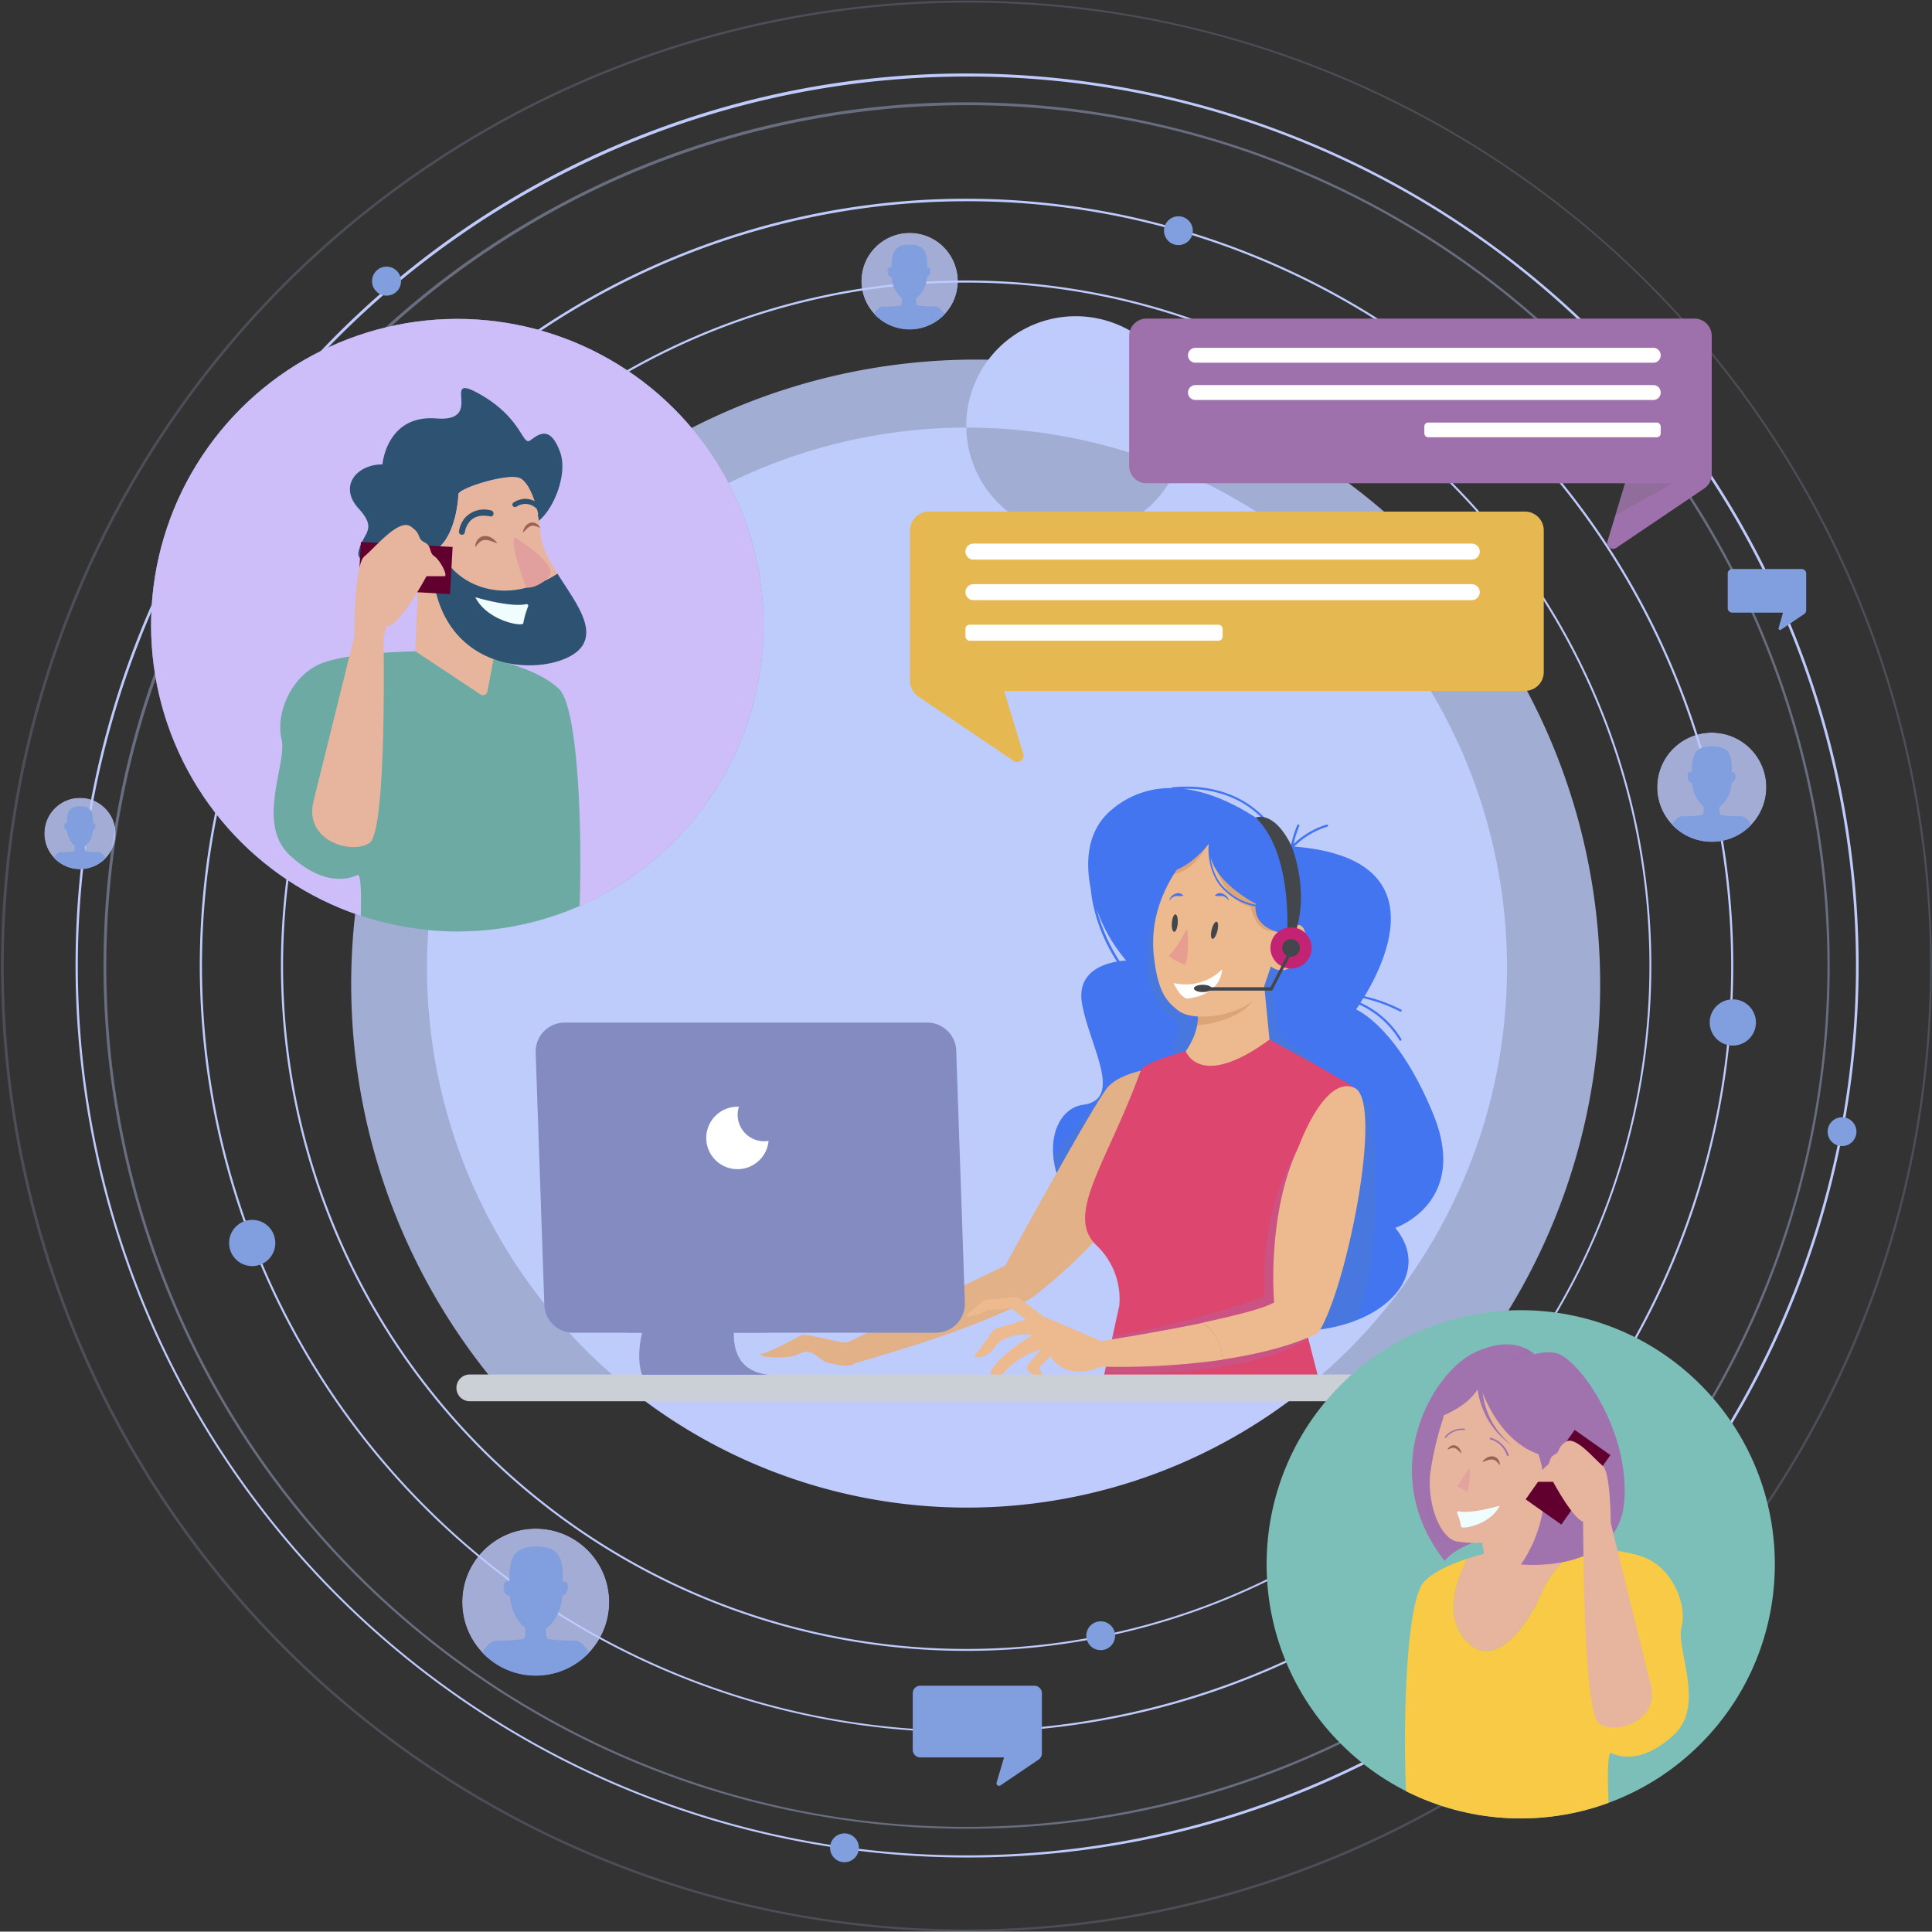 <svg xmlns="http://www.w3.org/2000/svg" xmlns:xlink="http://www.w3.org/1999/xlink" width="596.876" height="596.759" viewBox="0 0 596.876 596.759"><rect x="0" y="0" width="596.876" height="596.759" fill="#333333" stroke="none"/><defs><style>.a{fill:none;}.b,.x{fill:#4375f1;}.c,.z{fill:#e2b187;}.d{fill:#edba8f;}.e{fill:#dc466f;}.al,.f{fill:#838bc0;}.g{fill:#819fde;}.aq,.h{fill:#e7b59d;}.i{fill:#9f71ac;}.az,.j{fill:#e6b851;}.bf,.k{fill:#a072ae;}.l,.u{fill:#becbfc;}.m{opacity:0.38;}.n{opacity:0.18;}.o{clip-path:url(#a);}.p,.u{opacity:0.8;}.q{fill:#4375fa;}.r{clip-path:url(#b);}.s{clip-path:url(#c);}.t{clip-path:url(#d);}.v{clip-path:url(#e);}.w{fill:#507cc7;opacity:0.4;}.x{opacity:0.5;}.y{clip-path:url(#f);}.ad,.z{opacity:0.31;}.aa{clip-path:url(#g);}.ab{fill:#af703f;opacity:0.28;}.ac{clip-path:url(#h);}.ad{fill:#a172ae;}.ae{clip-path:url(#i);}.af{fill:#43464a;}.ag{fill:#c22373;}.ah{fill:#fff;}.ai{fill:#e79d90;}.aj{fill:#cbcfd6;}.ak{clip-path:url(#j);}.al{opacity:0.61;}.am{clip-path:url(#k);}.an{fill:#cdbdf9;}.ao{fill:#6daaa3;}.ap{clip-path:url(#l);}.aq{opacity:0.45;}.ar{fill:#2e5271;}.as{fill:#61002f;}.at{fill:#effdff;}.au{fill:#e19f9d;}.av{fill:#9a6253;}.aw{clip-path:url(#m);}.ax{fill:#606060;}.ax,.az{opacity:0.22;}.ay{clip-path:url(#n);}.ba{clip-path:url(#o);}.bb{fill:#7cbfb9;}.bc{clip-path:url(#p);}.bd{fill:#f9ca45;}.be{clip-path:url(#q);}.bf{opacity:0.52;}.bg{clip-path:url(#r);}.bh{clip-path:url(#s);}.bi{fill:#e2a29d;}</style><clipPath id="a"><circle class="a" cx="14.925" cy="14.925" r="14.925" transform="translate(0 29.042) rotate(-76.65)"/></clipPath><clipPath id="b"><circle class="a" cx="22.711" cy="22.711" r="22.711"/></clipPath><clipPath id="c"><circle class="a" cx="16.868" cy="16.868" r="16.868" transform="translate(0 33.297) rotate(-80.75)"/></clipPath><clipPath id="d"><circle class="a" cx="11.025" cy="11.025" r="11.025"/></clipPath><clipPath id="e"><path class="b" d="M353.463,277.6c-11.162-27.272-23.868-32.385-23.868-32.385s.4-.537,1.034-1.488a27.906,27.906,0,0,1,12.4,11.025.345.345,0,0,0,.593-.345,28.61,28.61,0,0,0-12.678-11.3c.276-.413.579-.9.91-1.378a47.033,47.033,0,0,1,11.341,4.134c.386.193.744-.4.345-.593a47.683,47.683,0,0,0-11.314-4.134c6.89-11.369,21.76-42.72-21.732-46.248a25.1,25.1,0,0,1,10.211-6.146c.413-.138.234-.8-.179-.648a25.963,25.963,0,0,0-10.239,6.022,35.447,35.447,0,0,1,1.792-5.609c.165-.413-.5-.593-.661-.179a33.779,33.779,0,0,0-1.9,6.146c-.675-.648-2.219-2.053-4.437-3.817a36.38,36.38,0,0,0-3.969-4.892c-7.414-7.635-17.832-10.2-28.209-9.192a.358.358,0,0,0-.317.248,27.768,27.768,0,0,0-18.494,6.7c-7.29,6.077-8.268,15.407-6.463,24.378.11,1.378.358,2.756.51,3.721a51.953,51.953,0,0,0,7.607,18.8c-4.451.758-12.472,3.431-10.8,12.981,2.288,13.078,13.037,29.56.3,31.268s-18.893,30.91,26.183,58.155,88.045,1.447,70.282-20.134C341.791,312.675,364.639,304.889,353.463,277.6Zm-104.1-63.722a48.235,48.235,0,0,0,9.247,16.234,19.814,19.814,0,0,0-2.067.179A55.013,55.013,0,0,1,249.364,213.882Zm51.595-27.368c.786.827,1.543,1.723,2.274,2.66-6.284-4.713-16.275-10.859-26.941-12.127C285.5,176.853,294.426,179.623,300.958,186.513Z" transform="translate(-235.973 -176.369)"/></clipPath><clipPath id="f"><path class="c" d="M283.2,246.536l-4.134-7.276s-11.879,1.171-16.192,6.2-31.7,55.123-31.7,55.123S219.327,306.207,209.57,311a16.192,16.192,0,0,1,6.821,9.646c8.558-3.087,19.762-7.814,23.813-10.708,0,0,26.418-20.23,29.3-33.9S283.2,246.536,283.2,246.536Z" transform="translate(-209.57 -239.26)"/></clipPath><clipPath id="g"><path class="d" d="M271.683,231.824s2.164,7.91-7.194,17.253l-5.03,9.343,10.79,12.223,10.777,3.6,23.014-26.6-10.06-6.477L291.1,211.69Z" transform="translate(-259.46 -211.69)"/></clipPath><clipPath id="h"><path class="e" d="M274.287,236.663s4.272,12.237,25.853-3.583c0,0,13.436,7.18,17.116,9.426,8.186,5,9.922,4.134,12.086,12.072L310.2,317.969l6.477,25.177-69.055.069,6.119-27.975a22.876,22.876,0,0,0-7.1-18.632c-9.867-9.55,3.376-25.343,13.781-54.1C261.278,240.122,274.287,236.663,274.287,236.663Z" transform="translate(-243.17 -233.08)"/></clipPath><clipPath id="i"><path class="d" d="M276.033,186.8s-20.01,14.993-17.377,38.09c1.213,10.542,3.6,13.85,7.827,16.923,5,3.638,21.663,1.378,26.018-7.028l2.3-6.808s4.134,3.652,8.186-1.792,3.238-14.084-2.687-10.019l3.679-10.9-3.6-9.564Z" transform="translate(-258.417 -186.8)"/></clipPath><clipPath id="j"><path class="f" d="M120,238.544l2.673,77.875a8.957,8.957,0,0,0,8.957,8.668h112a8.958,8.958,0,0,0,8.957-9.274l-2.66-77.889a8.971,8.971,0,0,0-8.971-8.654H128.931a8.957,8.957,0,0,0-8.93,9.274Z" transform="translate(-119.996 -229.27)"/></clipPath><clipPath id="k"><circle class="g" cx="94.618" cy="94.618" r="94.618" transform="translate(0 189.148) rotate(-88.24)"/></clipPath><clipPath id="l"><path class="h" d="M93.978,132.13,93,154.042l20.244,13.436a1.378,1.378,0,0,0,2.026-.868l3.335-17.818L98.912,124.73Z" transform="translate(-93 -124.73)"/></clipPath><clipPath id="m"><path class="i" d="M258.4,71.44H427.665a5.361,5.361,0,0,1,5.361,5.361v42.72a5.375,5.375,0,0,1-2.357,4.437L403.59,142.245a1.805,1.805,0,0,1-2.756-2.012l5.416-17.915H258.4a5.347,5.347,0,0,1-5.347-5.347V76.8A5.361,5.361,0,0,1,258.4,71.44Z" transform="translate(-253.05 -71.44)"/></clipPath><clipPath id="n"><path class="j" d="M393.9,114.71H209.739a5.829,5.829,0,0,0-5.829,5.829v46.455a5.857,5.857,0,0,0,2.563,4.837l29.449,19.9a1.957,1.957,0,0,0,2.977-2.2l-5.926-19.431H393.9a5.815,5.815,0,0,0,5.815-5.829V120.539a5.816,5.816,0,0,0-5.815-5.829Z" transform="translate(-203.91 -114.71)"/></clipPath><clipPath id="o"><circle class="a" cx="78.509" cy="78.509" r="78.509" transform="translate(0 111.029) rotate(-45)"/></clipPath><clipPath id="p"><path class="h" d="M353.189,360.665c-5.953,13.67-16.537,24.888-24.53,14.015-6.008-8.089-1.309-19.114,1.475-24.2a105.025,105.025,0,0,1,16.95-3.831h7.951s4.741,0,10.652.372a28.636,28.636,0,0,0-12.5,13.643Z" transform="translate(-325.744 -346.65)"/></clipPath><clipPath id="q"><path class="k" d="M355.3,305.572s-5.609-8.062-19.293-1.75-30.855,37.208-9.467,64.48c0,0,4.548-6.656,21.029-8.406S355.3,305.572,355.3,305.572Z" transform="translate(-316.444 -301.409)"/></clipPath><clipPath id="r"><path class="h" d="M354.5,333.808l.854,20.271-18.742,12.4a1.227,1.227,0,0,1-1.874-.8l-3.087-16.537L349.923,327Z" transform="translate(-331.65 -327)"/></clipPath><clipPath id="s"><path class="h" d="M320.5,338.569a94.961,94.961,0,0,1,3.983-17.446c.165-.758,1.86-8.585,5.126-10.225s17.708,2.853,17.708,4.575c0,1.378.73,11.025,5.609,15.159a7.676,7.676,0,0,0,4.672,1.929,9.853,9.853,0,0,1,7.428,4.217,100.271,100.271,0,0,1-10.28.358c-4.451,25.219-21,22.407-25.825,21.718S319.837,348.45,320.5,338.569Z" transform="translate(-320.431 -310.543)"/></clipPath></defs><g transform="translate(0.092 -0.021)"><g transform="translate(-0.092 0.021)"><path class="l" d="M274.623,486.277a211.685,211.685,0,1,1,149.658-62.013,211.7,211.7,0,0,1-149.658,62.013Zm0-422.723a211.065,211.065,0,1,0,149.245,61.82,211.066,211.066,0,0,0-149.245-61.82Z" transform="translate(23.897 23.746)"/><path class="l" d="M281.5,518.39A236.9,236.9,0,0,1,189.3,63.31c120.526-50.917,259.507,5.513,310.424,126.038s-5.513,259.507-126.038,310.424A235.2,235.2,0,0,1,281.5,518.39Zm0-473.036a236.243,236.243,0,0,0-91.931,453.812c120.191,50.772,258.784-5.5,309.556-125.694s-5.5-258.784-125.694-309.556A234.616,234.616,0,0,0,281.5,45.354Z" transform="translate(17.024 16.824)"/><path class="l" d="M262.239,429.709a166.829,166.829,0,1,1,65.141-13.147,166.829,166.829,0,0,1-65.141,13.147Zm0-334.223a33.814,33.814,0,1,0,0-.055Z" transform="translate(36.281 36.051)"/><g class="m" transform="translate(31.956 31.606)"><path class="l" d="M289.661,556.33A266.684,266.684,0,0,1,185.879,44.046C321.558-13.271,478.012,50.253,535.33,185.932s-6.207,292.134-141.886,349.451A264.908,264.908,0,0,1,289.661,556.33Zm0-532.486A265.968,265.968,0,0,0,186.168,534.695c135.3,57.185,291.332-6.166,348.5-141.477s-6.189-291.342-141.5-348.5a264.23,264.23,0,0,0-103.5-20.869Z" transform="translate(-23.097 -22.955)"/></g><g class="n"><path class="l" d="M298.428,596.779a298.284,298.284,0,1,1,116.144-23.51A298.311,298.311,0,0,1,298.428,596.779Zm0-595.947A297.663,297.663,0,0,0,182.6,572.567c151.428,63.993,326.053-6.909,390.027-158.346S565.7,88.16,414.263,24.186A295.678,295.678,0,0,0,298.428.833Z" transform="translate(0.092 -0.021)"/></g><path class="l" d="M292.033,567.648A275.614,275.614,0,0,1,184.805,38.317C325-20.966,486.692,44.688,545.924,184.909S539.5,486.817,399.282,546.049a273.561,273.561,0,0,1-107.249,21.6Zm0-550.208a274.8,274.8,0,0,0-106.938,527.8c139.792,59.091,301.007-6.359,360.074-146.161S538.784,98.061,398.982,38.995A273.175,273.175,0,0,0,292.033,17.439Z" transform="translate(6.487 6.207)"/><g class="o" transform="translate(263.049 68.882)"><g class="p" transform="translate(-6.247 -6.224)"><circle class="l" cx="20.161" cy="20.161" r="20.161" transform="translate(0 39.289) rotate(-77)"/></g><path class="q" d="M203.82,77.54Z" transform="translate(-185.865 -39.595)"/><path class="g" d="M218.868,80.082c-.179-3.817-2.494-6.312-4.134-6.132a31.7,31.7,0,0,1-5.333-.358,4.382,4.382,0,0,1-.234-2.15,8.861,8.861,0,0,0,3.321-6.587,1.654,1.654,0,0,0,.992-1.185c.234-.785,0-1.53-.4-1.667a.579.579,0,0,0-.51.1c0-4.134-.124-7.249-5.512-7.249-5.058,0-5.43,3.1-5.512,7.166a.62.62,0,0,0-.469-.165c-.469,0-.772.772-.675,1.585s.565,1.378,1.034,1.378a.345.345,0,0,0,.165,0,9.15,9.15,0,0,0,3.128,6.56,4.452,4.452,0,0,1-.221,2.288,31.6,31.6,0,0,1-5.333.358c-1.6-.179-3.9,2.315-4.134,6.132s10.721,5.815,11.81,6.022C208.133,85.9,219.033,83.707,218.868,80.082Z" transform="translate(-189.185 -48.173)"/></g><g class="r" transform="translate(142.798 472.25)"><g class="p" transform="translate(-7.979 -7.979)"><circle class="l" cx="30.69" cy="30.69" r="30.69"/></g><path class="q" d="M120.076,381.26h0Z" transform="translate(-97.379 -328.135)"/><path class="g" d="M142.842,385.123c-.276-5.815-3.79-9.647-6.215-9.33a48.153,48.153,0,0,1-8.117-.537,6.684,6.684,0,0,1-.358-3.266c2.632-1.709,4.589-5.512,5.044-10.032a2.494,2.494,0,0,0,1.516-1.805c.358-1.2.083-2.329-.606-2.536a.923.923,0,0,0-.785.138c0-6.243-.165-11.025-8.268-11.025-7.7,0-8.268,4.713-8.268,10.9a.965.965,0,0,0-.7-.248c-.73.1-1.185,1.171-1.034,2.4s.854,2.177,1.571,2.095a.964.964,0,0,0,.262-.083c.413,4.451,2.246,8.172,4.754,9.977a6.89,6.89,0,0,1-.345,3.487,48.079,48.079,0,0,1-8.1.538c-2.439-.262-5.953,3.514-6.215,9.329-.262,5.512,16.316,8.847,17.915,9.164C126.471,393.956,143.035,390.649,142.842,385.123Z" transform="translate(-102.23 -341.19)"/></g><g class="s" transform="translate(509.472 223.841)"><g class="p" transform="translate(-7.113 -7.109)"><circle class="l" cx="22.793" cy="22.793" r="22.793" transform="translate(0 44.86) rotate(-79.76)"/></g><path class="q" d="M383.67,192.9Z" transform="translate(-364.292 -150.94)"/><path class="g" d="M400.618,195.822c-.193-4.313-2.756-7.125-4.617-6.89a35.494,35.494,0,0,1-6.022-.4,5,5,0,0,1-.276-2.425,10.087,10.087,0,0,0,3.762-7.455,1.86,1.86,0,0,0,1.116-1.378c.262-.9,0-1.736-.441-1.888a.717.717,0,0,0-.593.11c0-4.644-.124-8.186-6.174-8.186-5.719,0-6.146,3.487-6.174,8.089a.662.662,0,0,0-.524-.179c-.537,0-.882.854-.772,1.778s.634,1.612,1.171,1.543a.455.455,0,0,0,.193,0,10.363,10.363,0,0,0,3.542,7.414,5.183,5.183,0,0,1-.262,2.591,35.5,35.5,0,0,1-6.022.4c-1.805-.193-4.41,2.618-4.617,6.89s12.127,6.573,13.354,6.808C388.5,202.327,400.811,199.86,400.618,195.822Z" transform="translate(-367.982 -160.615)"/></g><path class="g" d="M65.547,280.638a7.138,7.138,0,1,1-7.138-7.138,7.138,7.138,0,0,1,7.138,7.138Z" transform="translate(19.51 103.374)"/><path class="g" d="M397.477,231.2a7.138,7.138,0,1,1-7.138-7.138A7.138,7.138,0,0,1,397.477,231.2Z" transform="translate(145.003 84.682)"/><path class="g" d="M268.784,55.745a4.451,4.451,0,1,1-.7-6.27,4.451,4.451,0,0,1,.7,6.27Z" transform="translate(98.75 18.311)"/><path class="g" d="M252.275,367.2a4.451,4.451,0,1,1-5.14-3.638A4.451,4.451,0,0,1,252.275,367.2Z" transform="translate(92.162 137.397)"/><path class="g" d="M194.835,414.746a4.451,4.451,0,1,1-1.821-2.89A4.451,4.451,0,0,1,194.835,414.746Z" transform="translate(70.446 155.374)"/><path class="g" d="M418.475,254.2a4.451,4.451,0,1,1-5.14-3.638,4.451,4.451,0,0,1,5.14,3.638Z" transform="translate(154.997 94.675)"/><path class="g" d="M92.2,63.507a4.479,4.479,0,1,1-1.843-2.9,4.465,4.465,0,0,1,1.843,2.9Z" transform="translate(31.633 22.58)"/><g class="t" transform="translate(13.687 246.467)"><g class="p" transform="translate(-3.886 -3.886)"><circle class="l" cx="14.911" cy="14.911" r="14.911"/></g><path class="q" d="M17.84,197.59Z" transform="translate(-6.815 -171.793)"/><path class="g" d="M28.921,199.484c-.138-2.756-1.847-4.672-3.018-4.534a22.916,22.916,0,0,1-3.941-.262,3.156,3.156,0,0,1-.179-1.585,6.546,6.546,0,0,0,2.453-4.878,1.171,1.171,0,0,0,.73-.868c.179-.579,0-1.144-.289-1.24a.455.455,0,0,0-.386,0c0-3.032-.083-5.347-4.038-5.347-3.735,0-4.01,2.288-4.024,5.292a.455.455,0,0,0-.345-.124c-.358,0-.579.565-.51,1.171s.413,1.047.772,1.006h.124a6.794,6.794,0,0,0,2.3,4.851,3.445,3.445,0,0,1-.152,1.7,23.043,23.043,0,0,1-3.941.262c-1.185-.138-2.894,1.709-3.018,4.534s7.924,4.3,8.723,4.451C21,203.784,29.045,202.158,28.921,199.484Z" transform="translate(-9.228 -178.152)"/></g><path class="u" d="M464.5,273.713A192.93,192.93,0,1,0,122.6,396.168H420.636A192.047,192.047,0,0,0,464.5,273.713Z" transform="translate(29.858 30.454)"/><path class="b" d="M353.463,277.6c-11.162-27.272-23.868-32.385-23.868-32.385s.4-.537,1.034-1.488a27.906,27.906,0,0,1,12.4,11.025.345.345,0,0,0,.593-.345,28.61,28.61,0,0,0-12.678-11.3c.276-.413.579-.9.91-1.378a47.033,47.033,0,0,1,11.341,4.134c.386.193.744-.4.345-.593a47.683,47.683,0,0,0-11.314-4.134c6.89-11.369,21.76-42.72-21.732-46.248a25.1,25.1,0,0,1,10.211-6.146c.413-.138.234-.8-.179-.648a25.963,25.963,0,0,0-10.239,6.022,35.447,35.447,0,0,1,1.792-5.609c.165-.413-.5-.593-.661-.179a33.779,33.779,0,0,0-1.9,6.146c-.675-.648-2.219-2.053-4.437-3.817a36.38,36.38,0,0,0-3.969-4.892c-7.414-7.635-17.832-10.2-28.209-9.192a.358.358,0,0,0-.317.248,27.768,27.768,0,0,0-18.494,6.7c-7.29,6.077-8.268,15.407-6.463,24.378.11,1.378.358,2.756.51,3.721a51.953,51.953,0,0,0,7.607,18.8c-4.451.758-12.472,3.431-10.8,12.981,2.288,13.078,13.037,29.56.3,31.268s-18.893,30.91,26.183,58.155,88.045,1.447,70.282-20.134C341.791,312.675,364.639,304.889,353.463,277.6Zm-104.1-63.722a48.235,48.235,0,0,0,9.247,16.234,19.814,19.814,0,0,0-2.067.179A55.013,55.013,0,0,1,249.364,213.882Zm51.595-27.368c.786.827,1.543,1.723,2.274,2.66-6.284-4.713-16.275-10.859-26.941-12.127C285.5,176.853,294.426,179.623,300.958,186.513Z" transform="translate(89.341 66.651)"/><g class="v" transform="translate(325.314 243.02)"><path class="w" d="M311.068,222.959s-4.933,2.508-6.036,4.768,1.171,16.344,1.171,16.344l28.65,22.738s7.731,59.105-11.369,75.022S233.91,285.9,233.91,285.9l20.01-25.453,18.7-5.912,3.183-13.643s-20-9.467-3.859-42.017h0l39.179,24.089" transform="translate(-236.754 -167.861)"/><path class="x" d="M266.355,195.5l-10-1.819s3.638,5.512,13.643,3.183-3.638-1.378-3.638-1.378" transform="translate(-228.27 -169.824)"/></g><path class="c" d="M283.2,246.536l-4.134-7.276s-11.879,1.171-16.192,6.2-31.7,55.123-31.7,55.123S219.327,306.207,209.57,311a16.192,16.192,0,0,1,6.821,9.646c8.558-3.087,19.762-7.814,23.813-10.708,0,0,26.418-20.23,29.3-33.9S283.2,246.536,283.2,246.536Z" transform="translate(79.359 90.429)"/><g class="y" transform="translate(288.929 329.689)"><path class="z" d="M245.095,291.734s-10.914-8.641,5.912-30.91c15.338-20.313,12.733,6.353,12.733,6.353l-11.2,24.406Z" transform="translate(-197.455 -233.993)"/></g><path class="c" d="M224.373,291.31,197.5,304.539c-1.378.73-12.94-2.866-14.387-2.15s-9.343,5.03-12.223,5.747,7.194,2.164,11.507,0,5.76,2.164,9.357,2.88,5.747,1.378,7.91,0c0,0,16.537-4.6,31.53-10A16.192,16.192,0,0,0,224.373,291.31Z" transform="translate(64.542 110.107)"/><path class="d" d="M271.683,231.824s2.164,7.91-7.194,17.253l-5.03,9.343,10.79,12.223,10.777,3.6,23.014-26.6-10.06-6.477L291.1,211.69Z" transform="translate(98.22 80.005)"/><g class="aa" transform="translate(357.68 291.695)"><path class="ab" d="M267.283,234.677s20.01-.91,20.464-13.188S265.009,229.7,267.283,234.677Z" transform="translate(-256.562 -209.445)"/></g><path class="e" d="M274.287,236.663s4.272,12.237,25.853-3.583c0,0,13.436,7.18,17.116,9.426,8.186,5,9.922,4.134,12.086,12.072L310.2,317.969l6.477,25.177-69.055.069,6.119-27.975a22.876,22.876,0,0,0-7.1-18.632c-9.867-9.55,3.376-25.343,13.781-54.1C261.278,240.122,274.287,236.663,274.287,236.663Z" transform="translate(92.062 88.092)"/><g class="ac" transform="translate(335.232 321.172)"><path class="ad" d="M310.933,257.08s-12.265,15.9-10.9,46.372c0,0-37.869,13.037-53.951,12.2s2.108,11.025,2.108,11.025,45.476,3.459,66.382-11.025-3.638-58.554-3.638-58.554" transform="translate(-244.579 -224.006)"/></g><path class="d" d="M258.258,304.393l-17.8-7.579-7.428-5.512a2.329,2.329,0,0,0-1.64-.469l-8.558.786a1.916,1.916,0,0,0-.965.358c-1.488,1.144-6.353,4.892-5.14,4.892a13.7,13.7,0,0,0,6.477-2.15s6.463,0,7.194-.717a27.563,27.563,0,0,0,4.313,3.6c1.378.717.717,0,.717,0l-9.646,2.922a2.26,2.26,0,0,0-1.213.9c-1.213,1.75-4.534,6.518-5.691,7.676,0,0,3.6,1.378,6.463-2.866s10.79-4.313,11.507-3.6c0,0-10.06,5.747-12.94,11.507,0,0,1.378,3.528,3.6.717a24.516,24.516,0,0,1,12.223-7.91l-4.134,4.685a1.378,1.378,0,0,0,.138,2L239.681,317s.717-2.866-.717-4.313l3.6-3.6s3.969,7.91,15.641,3.238Z" transform="translate(81.99 109.923)"/><path class="d" d="M278.521,296.57c-15.352,3.2-32.591,5.843-32.591,5.843l.3,7.676a228,228,0,0,0,38.379-2.108A14.442,14.442,0,0,0,278.521,296.57Z" transform="translate(93.105 112.096)"/><path class="d" d="M316.377,244.011c-9.288-3.969-17.143,18.08-17.143,18.08-10.074,20.85-7.635,48.232-7.635,48.232-3.349,1.957-12.306,4.134-22.049,6.243a14.442,14.442,0,0,1,6.077,11.41c20.671-3.073,29.587-8.268,29.587-8.268C313.883,306.782,325.679,248.035,316.377,244.011Z" transform="translate(102.035 92.044)"/><path class="d" d="M276.033,186.8s-20.01,14.993-17.377,38.09c1.213,10.542,3.6,13.85,7.827,16.923,5,3.638,21.663,1.378,26.018-7.028l2.3-6.808s4.134,3.652,8.186-1.792,3.238-14.084-2.687-10.019l3.679-10.9-3.6-9.564Z" transform="translate(97.826 70.595)"/><g class="ae" transform="translate(356.243 257.395)"><path class="ab" d="M261.138,200.547s7.524,3.073,14.346-10.1c0,0,1.819,21.36,15.917,20.905l-4.134-3.638s1.612,15.007,11.025,9.55S279,183.17,279,183.17l-19.128,6.89,1.144,10.556" transform="translate(-257.867 -188.172)"/></g><path class="b" d="M305.479,197.415l-14.539-7.262-20.464-5s-25.012,8.641-13.643,13.629c9.977,4.4,18.549-5.512,20.492-8.076a19.431,19.431,0,0,0,2.908,12.155,18.328,18.328,0,0,0,11.521,7.18c-.248,7.07,8.268,8.268,8.268,8.268l3.638-2.756,7.276-2.274Zm-24.805,5.154a16.9,16.9,0,0,1-2.756-7.621c2.219,8.42,13.96,14.291,13.96,14.291a2.487,2.487,0,0,0,0,.3,17.915,17.915,0,0,1-11.231-6.973Z" transform="translate(96.107 69.971)"/><path class="af" d="M281.43,183.376s5.443-2.467,10.9,8.448c0,0,6.89,15.9,0,30.455h-1.378S293.695,195.351,281.43,183.376Z" transform="translate(106.527 69.21)"/><circle class="ag" cx="6.367" cy="6.367" r="6.367" transform="translate(392.491 286.486)"/><path class="af" d="M273.375,209.519c-.372,1.461-1.061,2.549-1.543,2.425s-.593-1.378-.221-2.866,1.047-2.549,1.543-2.425S273.733,208.058,273.375,209.519Z" transform="translate(102.73 78.097)"/><path class="af" d="M264.446,207.758c-.124,1.5-.634,2.756-1.13,2.646s-.813-1.3-.689-2.756.634-2.756,1.13-2.646S264.529,206.228,264.446,207.758Z" transform="translate(99.408 77.474)"/><path class="ah" d="M263,221.553a16.123,16.123,0,0,0,15.007-4.2s0,7.8-10.8,9C267.134,226.349,265.329,226.349,263,221.553Z" transform="translate(99.559 82.145)"/><path class="b" d="M262.07,202.441a3.182,3.182,0,0,1,.593-1.158,2.88,2.88,0,0,1,1.1-.785,2.274,2.274,0,0,1,1.378-.221,2.206,2.206,0,0,1,.634.234,2.356,2.356,0,0,1,.537.441v.1a3.887,3.887,0,0,1-.648.1h-1.1a1.763,1.763,0,0,0-.537,0,2.467,2.467,0,0,0-1.006.427,3.2,3.2,0,0,0-.827.841Z" transform="translate(99.207 75.68)"/><path class="b" d="M276.534,202.441a2.756,2.756,0,0,0-1.7-1.943,2.246,2.246,0,0,0-1.378-.221,2.15,2.15,0,0,0-.648.234,2.287,2.287,0,0,0-.524.441v.1a4.14,4.14,0,0,0,.648.1h1.1a1.763,1.763,0,0,1,.537,0,2.329,2.329,0,0,1,1.006.427,2.826,2.826,0,0,1,.827.841Z" transform="translate(103.071 75.68)"/><path class="ai" d="M267.031,219.3s-6.215-2.384-4.782-3.349c1.144-.758,3.776-4.823,4.823-7.18a.3.3,0,0,1,.593.1C267.858,211.318,268.078,216.182,267.031,219.3Z" transform="translate(99.194 78.82)"/><circle class="af" cx="2.729" cy="2.729" r="2.729" transform="translate(396.129 290.124)"/><path class="af" d="M290.771,225.344H270.21V224.3h20.01c.827-1.6,5.1-9.839,5.512-10.777l.841.469c-.469,1.061-5.512,10.68-5.664,11.025Z" transform="translate(102.285 80.697)"/><ellipse class="af" cx="2.729" cy="1.13" rx="2.729" ry="1.13" transform="translate(368.857 304.236)"/><path class="aj" d="M419.655,316.428H106.364a4.134,4.134,0,0,1-4.134-4.134h0a4.134,4.134,0,0,1,4.134-4.134H419.655a4.134,4.134,0,0,1,4.134,4.134h0A4.134,4.134,0,0,1,419.655,316.428Z" transform="translate(38.776 116.478)"/><path class="f" d="M120,238.544l2.673,77.875a8.957,8.957,0,0,0,8.957,8.668h112a8.958,8.958,0,0,0,8.957-9.274l-2.66-77.889a8.971,8.971,0,0,0-8.971-8.654H128.931a8.957,8.957,0,0,0-8.93,9.274Z" transform="translate(45.493 86.652)"/><g class="ak" transform="translate(165.489 315.922)"><path class="al" d="M187.286,272.91s-8.641,33.653,0,43.2-47.736-3.638-47.736-3.638,7.731-27.741,29.091-39.564h0l10,6.367,8.641-6.367" transform="translate(-112.603 -212.771)"/></g><path class="f" d="M167.255,272.91H185.9s-28.2,45.476-2.949,48.66H144.076S136.345,303.352,167.255,272.91Z" transform="translate(54.272 103.151)"/><path class="ah" d="M167.942,250.611a8.269,8.269,0,0,1,.386-2.48h-.386a9.647,9.647,0,1,0,9.55,10.542,7.537,7.537,0,0,1-1.378.124A8.186,8.186,0,0,1,167.942,250.611Z" transform="translate(59.952 93.782)"/><circle class="g" cx="94.618" cy="94.618" r="94.618" transform="translate(43.816 284.808) rotate(-88.24)"/><g class="am" transform="translate(43.816 95.66)"><circle class="an" cx="115.276" cy="115.276" r="115.276" transform="translate(-65.547 97.484) rotate(-45)"/><path class="ao" d="M108.129,146s-24.681,0-33.322,4.313S61.853,165.748,63.7,173.148s-8.02,25.921,2.467,35.83c9.426,8.861,16.854,7.772,20.065,6.573.358-.138.675-.276.923-.4,2.467-1.24,0,32.7,0,32.7s62.33,3.707,66.037,0,4.934-81.458-3.707-90.1S116.769,146,116.769,146Z" transform="translate(-20.53 -40.49)"/><path class="h" d="M93.978,132.13,93,154.042l20.244,13.436a1.378,1.378,0,0,0,2.026-.868l3.335-17.818L98.912,124.73Z" transform="translate(-8.529 -48.532)"/><g class="ap" transform="translate(84.471 76.198)"><path class="aq" d="M92.93,144.029s3.087,2.467,5.512,0c0,0,14.194,24.061,26.542,19.748s-12.926-24.13-12.926-24.13L99.132,130l-7.442,5.512Z" transform="translate(-93.495 -122.738)"/></g><path class="ar" d="M100.742,138.365c9.881-.62,11.107-16.661,11.107-18.521s15.434-6.78,19.141-4.934,4.451,13.078,4.63,13.891c5.416-3.294,10.17-15.007,7.7-21.911-3.087-8.64-6.78-5.512-9.247-3.707S131.6,96.4,118.643,88.989s1.847,8.641-13.574,7.414S88.408,110.6,88.408,110.6c-8.034,0-13.588,6.78-7.414,13.574s1.24,7.4,0,13.574c-.634,3.225,5.595,4.589,11.714,5.168a10.68,10.68,0,0,1,8.034-4.548Z" transform="translate(-14.067 -62.787)"/><path class="h" d="M109.259,140.071c11.355,4.933,21.911-.786,25.673-3.28-2.756-4.355-5.1-8.709-5.306-12.775a33.074,33.074,0,0,0-.785-5.512l.152-.1c-.179-.813-2.026-9.274-5.512-11.025s-19.141,3.087-19.141,4.934c0,1.475-.785,11.907-6.05,16.44A21.057,21.057,0,0,0,109.259,140.071Z" transform="translate(-6.529 -55.232)"/><path class="ar" d="M138.54,130.832c-3.762,2.494-14.318,8.268-25.673,3.28a21.057,21.057,0,0,1-11.025-11.342,8.392,8.392,0,0,1-5.058,2.081A10.68,10.68,0,0,0,88.75,129.4a107.559,107.559,0,0,0,11.121.386c3.087,35.182,40.116,32.715,46.289,23.427C150.226,147.189,143.707,139.031,138.54,130.832Z" transform="translate(-10.136 -49.273)"/><rect class="as" width="28.388" height="14.58" transform="matrix(-0.998, -0.055, 0.055, -0.998, 95.213, 87.873)"/><path class="h" d="M79.38,148.979s0-19.128,3.087-21.594,10.487-11.727,14.194-9.261,1.847,3.707,4.313,4.934,1.24,3.087,3.087,4.327,4.327,6.16,3.087,6.16h-5.512S93,149.6,89.233,148.979l-.62,2.467H79.38Z" transform="translate(-13.679 -51.186)"/><path class="h" d="M91.909,143.531s1.24,61.09-4.313,64.769-20.368-.62-17.281-12.954,14.194-57.4,14.194-57.4Z" transform="translate(-17.264 -43.534)"/><path class="at" d="M106.47,133.91s10.8,3.238,15.724,2.136a.51.51,0,0,1,.593.675,27.563,27.563,0,0,0-1.5,5.209C121.284,143.157,110.177,141.31,106.47,133.91Z" transform="translate(-3.437 -45.061)"/><path class="au" d="M115.324,120.47s14.415,8.668,10.5,12.4-6.89,3.142-6.89,3.142S113.849,122.675,115.324,120.47Z" transform="translate(-0.191 -50.143)"/><path class="av" d="M106.472,123.663a3.583,3.583,0,0,1,.62-2.232,2.963,2.963,0,0,1,2.2-1.24,4.052,4.052,0,0,1,2.343.648,5.623,5.623,0,0,1,1.626,1.6c-.386-.11-.717-.248-1.061-.372s-.661-.22-.978-.358a5.361,5.361,0,0,0-1.847-.289,2.618,2.618,0,0,0-1.557.661A7.827,7.827,0,0,0,106.472,123.663Z" transform="translate(-3.439 -50.249)"/><path class="av" d="M122.478,118.855a2.756,2.756,0,0,0-1.213-1.378,2.343,2.343,0,0,0-2.04-.152,3.183,3.183,0,0,0-1.488,1.282,7.7,7.7,0,0,0-.413.827,7.149,7.149,0,0,0-.234.9,5.664,5.664,0,0,0,.648-.634c.193-.207.413-.386.606-.593a4.355,4.355,0,0,1,1.24-.854,2.177,2.177,0,0,1,1.378,0,6.256,6.256,0,0,1,1.516.606Z" transform="translate(0.578 -51.394)"/><path class="ar" d="M104.635,121.131a6.766,6.766,0,0,1,1.171-2.756c1.585-2.232,4.134-2.508,6.67-2,1.171.234,1.378-1.6.262-1.833a8.007,8.007,0,0,0-8.1,2.3,8.6,8.6,0,0,0-1.833,4.134.926.926,0,1,0,1.833.262Z" transform="translate(-4.827 -52.499)"/><path class="ar" d="M115.925,114.345a5.733,5.733,0,0,1,2.329-.9,5.058,5.058,0,0,1,4.961,2.756c.524.827,1.75,0,1.226-.882a6.546,6.546,0,0,0-5.939-3.473,7.111,7.111,0,0,0-3.459,1.213.758.758,0,0,0,.882,1.226Z" transform="translate(-0.296 -53.402)"/></g><path class="i" d="M258.4,71.44H427.665a5.361,5.361,0,0,1,5.361,5.361v42.72a5.375,5.375,0,0,1-2.357,4.437L403.59,142.245a1.805,1.805,0,0,1-2.756-2.012l5.416-17.915H258.4a5.347,5.347,0,0,1-5.347-5.347V76.8A5.361,5.361,0,0,1,258.4,71.44Z" transform="translate(95.797 26.981)"/><g class="aw" transform="translate(348.847 98.421)"><path class="ax" d="M357.89,113.359l5.995-4.989h17.5l-22.49,12.5Z" transform="translate(-213.413 -57.478)"/></g><path class="ah" d="M268.514,82.6h141.5a2.26,2.26,0,0,0,2.26-2.274h0A2.26,2.26,0,0,0,410.014,78h-141.5a2.274,2.274,0,0,0-2.274,2.274h0a2.274,2.274,0,0,0,2.274,2.329Z" transform="translate(100.784 29.461)"/><path class="ah" d="M268.514,90.953h141.5a2.26,2.26,0,0,0,2.26-2.329h0a2.26,2.26,0,0,0-2.26-2.274h-141.5a2.274,2.274,0,0,0-2.274,2.274h0a2.274,2.274,0,0,0,2.274,2.329Z" transform="translate(100.784 32.618)"/><rect class="ah" width="73.024" height="4.548" rx="1.17" transform="translate(513.058 135.091) rotate(180)"/><path class="g" d="M206.845,377.93H242.1a2.329,2.329,0,0,1,2.329,2.329v18.576a2.329,2.329,0,0,1-1.02,1.929l-11.783,7.965a.785.785,0,0,1-1.185-.882l2.3-7.772H206.845a2.329,2.329,0,0,1-2.315-2.329V380.259A2.329,2.329,0,0,1,206.845,377.93Z" transform="translate(77.453 142.856)"/><path class="g" d="M388.618,127.59H410.1a1.378,1.378,0,0,1,1.378,1.378V140.3a1.378,1.378,0,0,1-.62,1.185l-7.18,4.851a.482.482,0,0,1-.73-.537l1.378-4.741h-15.71a1.378,1.378,0,0,1-1.378-1.378V129.009a1.378,1.378,0,0,1,1.378-1.419Z" transform="translate(146.53 48.21)"/><path class="j" d="M393.9,114.71H209.739a5.829,5.829,0,0,0-5.829,5.829v46.455a5.857,5.857,0,0,0,2.563,4.837l29.449,19.9a1.957,1.957,0,0,0,2.977-2.2l-5.926-19.431H393.9a5.815,5.815,0,0,0,5.815-5.829V120.539a5.816,5.816,0,0,0-5.815-5.829Z" transform="translate(77.219 43.34)"/><g class="ay" transform="translate(281.129 158.05)"><path class="az" d="M238.943,160.323l-6.518-5.443H213.38l24.488,13.6Z" transform="translate(-200.33 -99.523)"/></g><path class="ah" d="M372.775,126.837H218.817a2.481,2.481,0,0,1-2.467-2.481h0a2.467,2.467,0,0,1,2.467-2.467H372.775a2.467,2.467,0,0,1,2.467,2.467h0A2.48,2.48,0,0,1,372.775,126.837Z" transform="translate(81.922 46.055)"/><path class="ah" d="M372.775,135.927H218.817a2.481,2.481,0,0,1-2.467-2.481h0a2.467,2.467,0,0,1,2.467-2.467H372.775a2.467,2.467,0,0,1,2.467,2.467h0A2.481,2.481,0,0,1,372.775,135.927Z" transform="translate(81.922 49.491)"/><rect class="ah" width="79.446" height="4.947" rx="1.27" transform="translate(298.272 192.998)"/><g class="ba" transform="translate(358.788 372.251)"><circle class="bb" cx="97.085" cy="97.085" r="97.085" transform="translate(-26.271 111.029) rotate(-45)"/><path class="h" d="M353.189,360.665c-5.953,13.67-16.537,24.888-24.53,14.015-6.008-8.089-1.309-19.114,1.475-24.2a105.025,105.025,0,0,1,16.95-3.831h7.951s4.741,0,10.652.372a28.636,28.636,0,0,0-12.5,13.643Z" transform="translate(-235.508 -241.221)"/><g class="bc" transform="translate(90.237 105.429)"><path class="aq" d="M336.144,346.65c0,.7-.358,11.562-.358,11.562l-6.656-11.218Z" transform="translate(-324.464 -346.65)"/></g><path class="bd" d="M320.914,357.393c3.046-3.046,8.158-5.333,13.326-7.014-2.756,5.085-7.483,16.11-1.475,24.2,8.062,10.873,18.576-.344,24.53-14.015a28.636,28.636,0,0,1,12.54-13.643c7.083.455,15.834,1.447,20.189,3.624,7.993,4,11.989,14.277,10.28,21.126s7.428,23.992-2.288,33.074c-8.709,8.2-15.586,7.194-18.563,6.077a7.487,7.487,0,0,1-.854-.372c-2.288-1.144,0,30.318,0,30.318s-57.686,3.418-61.1,0S312.922,365.386,320.914,357.393Z" transform="translate(-239.614 -241.119)"/><path class="k" d="M355.3,305.572s-5.609-8.062-19.293-1.75-30.855,37.208-9.467,64.48c0,0,4.548-6.656,21.029-8.406S355.3,305.572,355.3,305.572Z" transform="translate(-239.024 -258.326)"/><g class="be" transform="translate(77.42 43.083)"><path class="bf" d="M350.816,302.772l-15.076,5.967,10.515-7.359Z" transform="translate(-309.149 -301.419)"/><path class="bf" d="M323.494,321.33s-13.891,35.237,10.653,35.94-10.653-35.94-10.653-35.94" transform="translate(-315.259 -293.877)"/></g><path class="h" d="M354.5,333.808l.854,20.271-18.742,12.4a1.227,1.227,0,0,1-1.874-.8l-3.087-16.537L349.923,327Z" transform="translate(-233.275 -248.65)"/><g class="bg" transform="translate(98.375 78.35)"><path class="aq" d="M358.28,344.837s-3.376-2.908-5.664-5.2c0,0-5.953,17.171-23.827,15.076-12.017-1.378,11.8-13.877,11.8-13.877l11.962-9.04,6.89,5.044Z" transform="translate(-334.012 -325.185)"/></g><path class="h" d="M320.5,338.569a94.961,94.961,0,0,1,3.983-17.446c.165-.758,1.86-8.585,5.126-10.225s17.708,2.853,17.708,4.575c0,1.378.73,11.025,5.609,15.159a7.676,7.676,0,0,0,4.672,1.929,9.853,9.853,0,0,1,7.428,4.217,100.271,100.271,0,0,1-10.28.358c-4.451,25.219-21,22.407-25.825,21.718S319.837,348.45,320.5,338.569Z" transform="translate(-237.516 -254.872)"/><g class="bh" transform="translate(82.914 55.671)"><path class="aq" d="M331.67,309.51c1.061,0,1.227,22.173,21.815,25.811s-7.442-21.25-7.442-21.25Z" transform="translate(-316.181 -310.934)"/></g><path class="at" d="M339.756,337.57s-8.709,2.6-12.692,1.723a.413.413,0,0,0-.469.538,22.05,22.05,0,0,1,1.213,4.2C327.809,345.053,336.807,343.537,339.756,337.57Z" transform="translate(-235.194 -244.654)"/><path class="av" d="M337.641,329.3a2.756,2.756,0,0,0-.5-1.791,2.411,2.411,0,0,0-1.778-1.006,3.2,3.2,0,0,0-1.888.524,4.983,4.983,0,0,0-.73.579,5.6,5.6,0,0,0-.579.7c.3-.083.579-.193.841-.289s.551-.179.8-.289a4.135,4.135,0,0,1,1.488-.234,2.15,2.15,0,0,1,1.254.524,6.337,6.337,0,0,1,1.089,1.281Z" transform="translate(-233.078 -248.84)"/><path class="av" d="M324.4,325.434a2.274,2.274,0,0,1,.992-1.144,1.888,1.888,0,0,1,1.64-.124,2.536,2.536,0,0,1,1.2,1.034,4.367,4.367,0,0,1,.331.675,3.212,3.212,0,0,1,.179.717c-.193-.165-.344-.345-.51-.51l-.482-.482a3.747,3.747,0,0,0-1.006-.689,1.764,1.764,0,0,0-1.1,0A5.513,5.513,0,0,0,324.4,325.434Z" transform="translate(-236.016 -249.771)"/><path class="k" d="M335.326,311.3s5.967,20.671,22.959,22.435S344.5,308.5,344.5,308.5h-17.24L322,321.468S332.17,318.312,335.326,311.3Z" transform="translate(-236.923 -255.644)"/><path class="k" d="M331.65,310.511c.386,0,16.854-9.123,23.868-7.014s22.779,24.24,20.712,46.289-31.889,18.935-31.889,18.935,15.421-19.982,1.378-42.72l-10.515-9.812Z" transform="translate(-233.275 -257.656)"/><rect class="as" width="26.266" height="13.491" transform="matrix(0.577, -0.817, 0.817, 0.577, 112.548, 90.965)"/><path class="h" d="M367.179,348.064s0-15.324-2.48-17.309-8.406-9.4-11.369-7.414-1.488,2.963-3.459,3.955-.992,2.467-2.48,3.459-3.459,4.947-2.467,4.947h4.451s6.89,12.857,9.895,12.4l.482,1.984h7.428Z" transform="translate(-228.358 -250.16)"/><path class="h" d="M354.82,339s-.234,61.917,4.906,65.348,18.852-.579,15.986-12-13.133-53.111-13.133-53.111Z" transform="translate(-224.515 -244.113)"/><path class="bi" d="M329.746,336.353l-3.156-1.75a43.969,43.969,0,0,0,3.321-5.057.289.289,0,0,1,.551.138,22.641,22.641,0,0,1-.717,6.67Z" transform="translate(-235.188 -247.751)"/><path class="k" d="M339.182,327.813a7.483,7.483,0,0,0-5.1-4.961.264.264,0,1,1,.138-.51,8.075,8.075,0,0,1,5.512,5.333c.1.317-.413.455-.51.138Z" transform="translate(-232.428 -250.414)"/><path class="k" d="M329.837,320.762a6.463,6.463,0,0,0-5.636,2.315.226.226,0,1,1-.358-.276,6.89,6.89,0,0,1,6.064-2.48C330.2,320.321,330.127,320.8,329.837,320.762Z" transform="translate(-236.244 -251.19)"/><path class="k" d="M331,308.523v1.5a9.049,9.049,0,0,0,.1,1.612,26.662,26.662,0,0,0,.51,3.169,26.281,26.281,0,0,0,2.164,6.008,25.566,25.566,0,0,0,3.569,5.223,29.283,29.283,0,0,0,4.7,4.134,27.711,27.711,0,0,1-4.355-4.451,24.186,24.186,0,0,1-4.782-11.176,28.149,28.149,0,0,1-.276-3.032v-2.26l.069-.813Z" transform="translate(-233.521 -255.667)"/></g></g></g></svg>